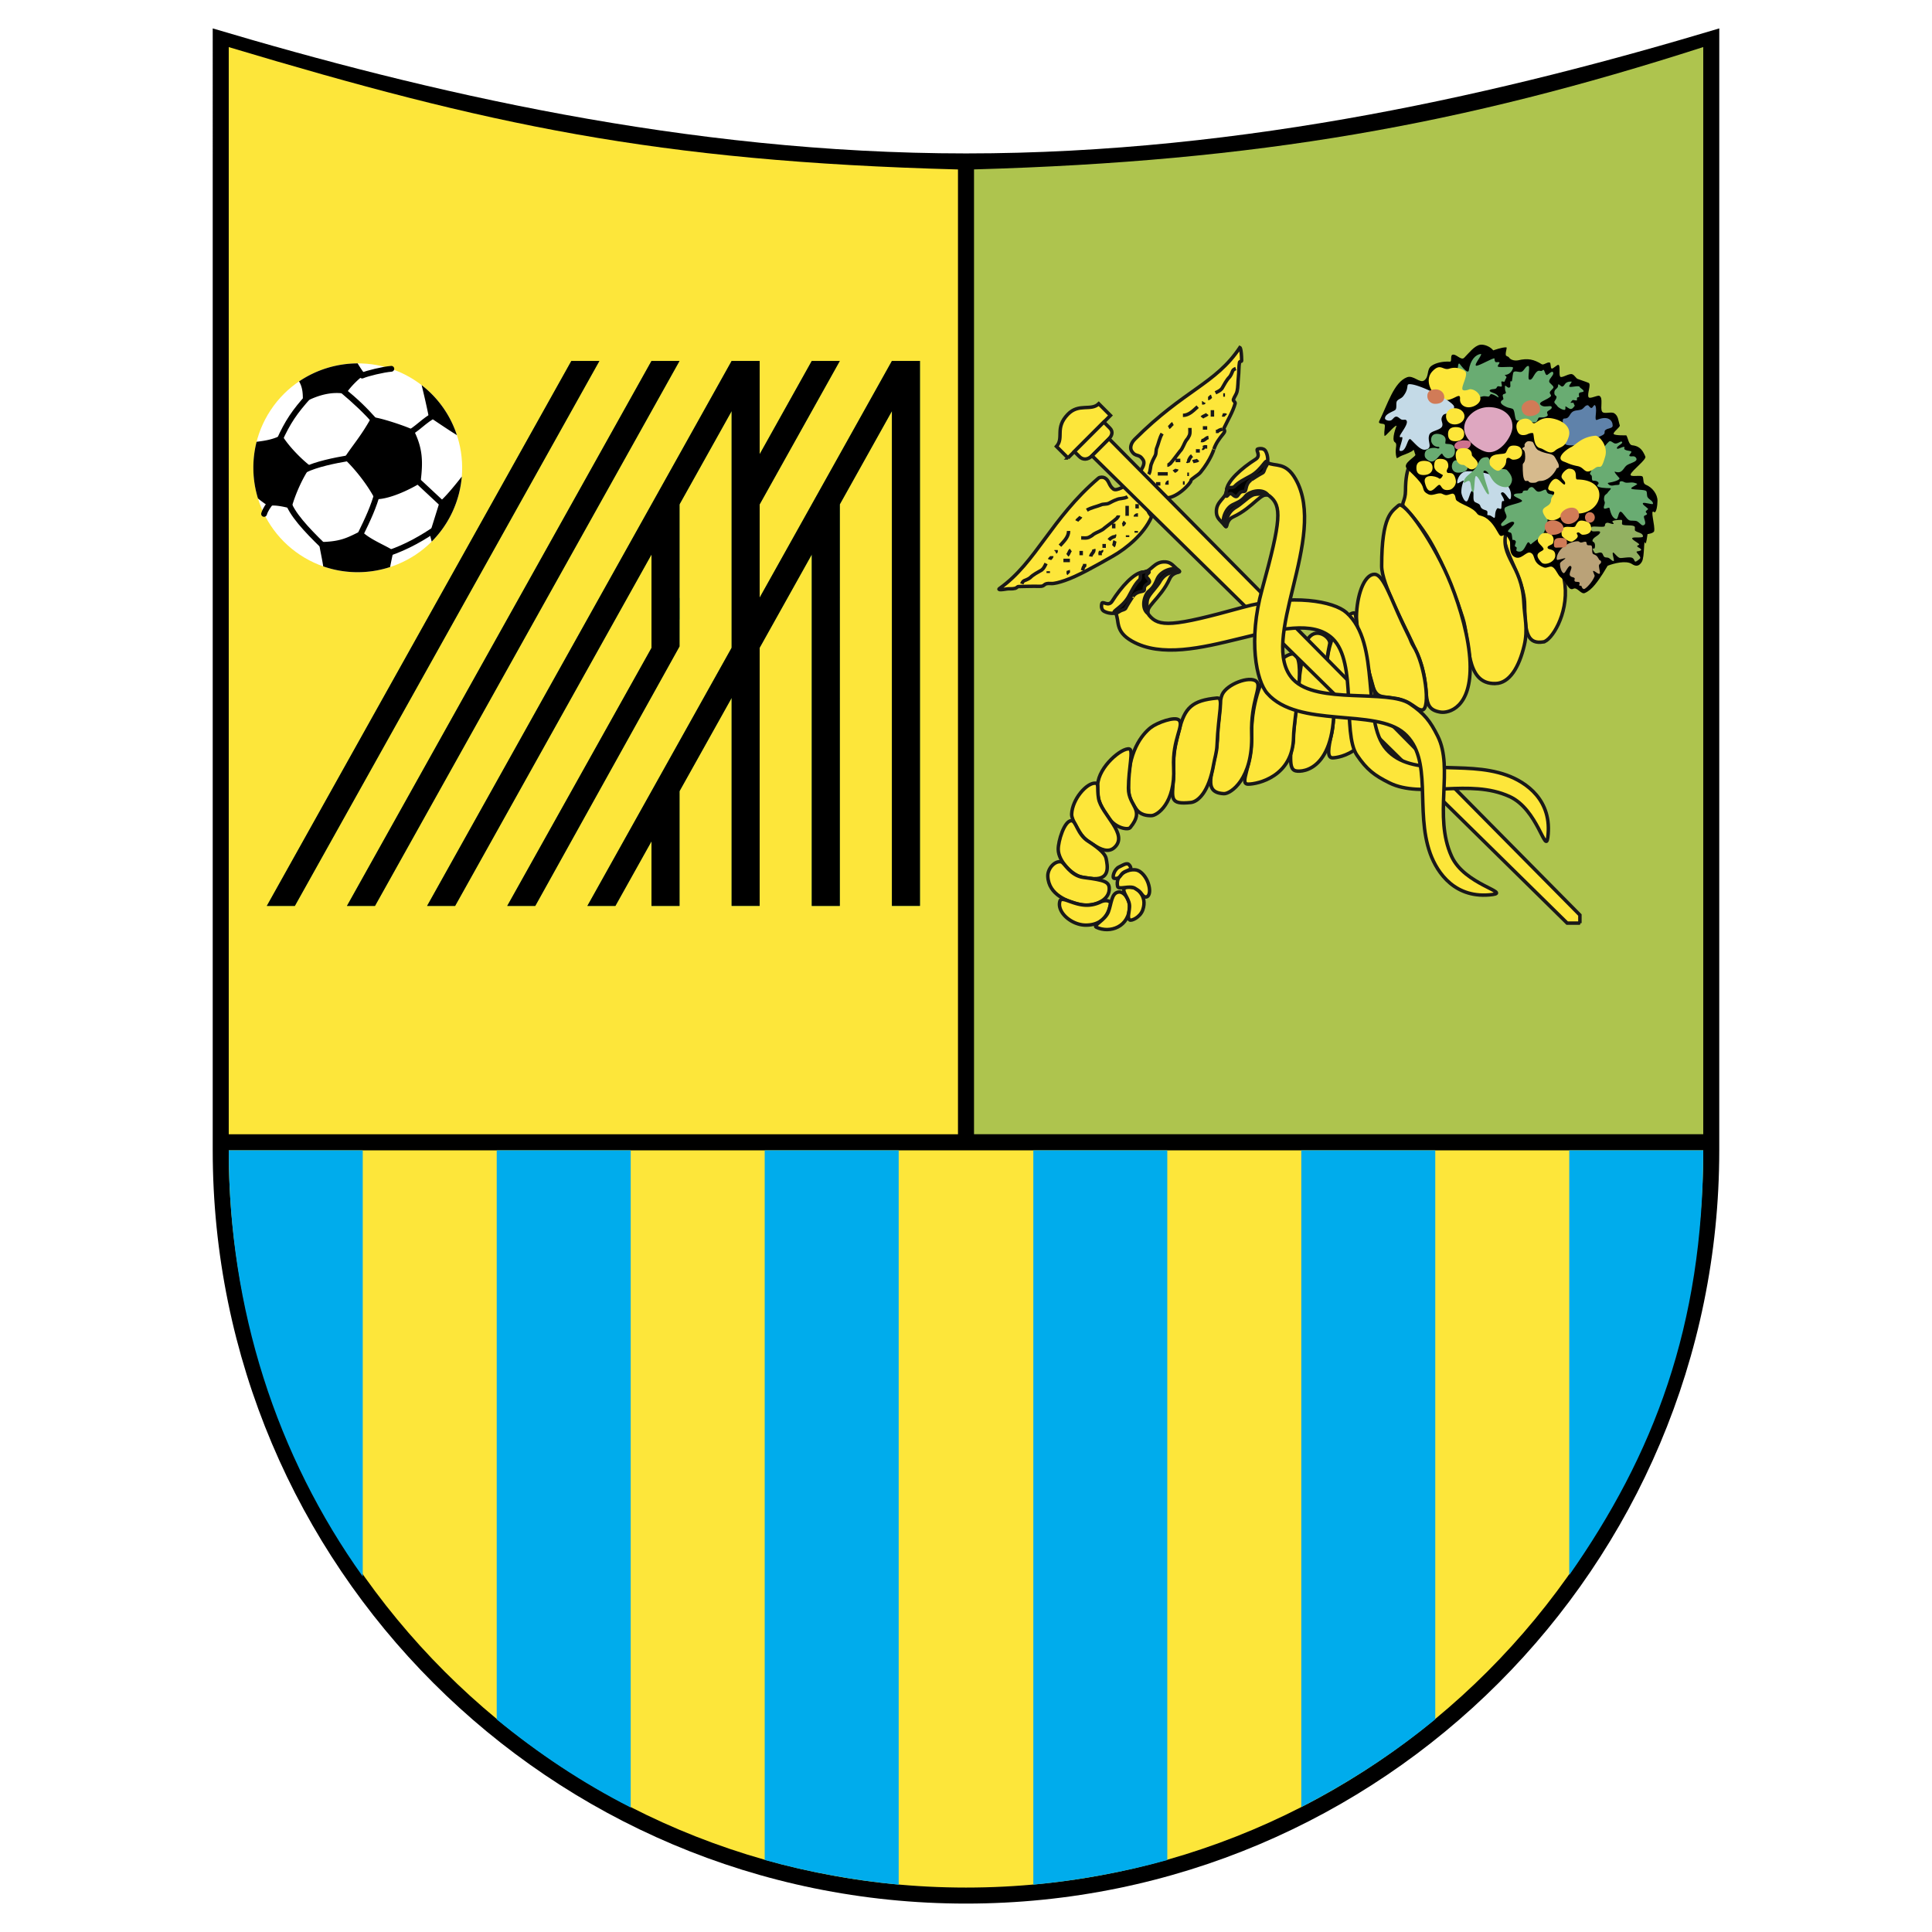<svg xmlns="http://www.w3.org/2000/svg" width="2500" height="2500" viewBox="0 0 192.756 192.756"><path fill-rule="evenodd" clip-rule="evenodd" fill="#fff" d="M0 0h192.756v192.756H0V0z"/><path d="M21.223 2.834C42.259 9.1 68.451 15.307 96.377 15.307c28.068 0 54.062-6.15 75.156-12.473l-.002 111.933c0 41.506-33.648 75.154-75.154 75.154s-75.154-33.648-75.154-75.154V2.834z" fill-rule="evenodd" clip-rule="evenodd"/><path d="M22.822 114.768c0 40.621 32.933 73.555 73.557 73.555s73.555-32.934 73.555-73.555H22.822z" fill-rule="evenodd" clip-rule="evenodd" fill="#fde63a"/><path d="M129.83 180.295c4.734-2.436 9.297-5.398 13.367-8.762v-56.766H129.83v65.528zM103.094 188.033c4.498-.418 9.172-1.275 13.367-2.457v-70.809h-13.367v73.266zM76.294 185.568c4.206 1.184 8.9 2.045 13.368 2.465v-73.266H76.294v70.801zM49.558 171.547c4.134 3.393 8.56 6.346 13.368 8.789v-65.568H49.558v56.779zM36.19 114.768H22.822c0 15.84 4.793 30.512 13.369 42.518v-42.518h-.001zM156.566 157.143c8.373-11.943 13.367-24.787 13.367-42.375h-13.367v42.375z" fill-rule="evenodd" clip-rule="evenodd" fill="#00acec"/><path d="M22.822 113.168h72.756V16.907C65.286 16.093 48.629 12.429 22.822 4.7v108.468z" fill-rule="evenodd" clip-rule="evenodd" fill="#fde63a"/><path d="M169.934 113.162H97.178V16.901c28.404-.808 48.727-4.472 72.756-12.206v108.467z" fill-rule="evenodd" clip-rule="evenodd" fill="#aec44e"/><path d="M153.977 64.045c.781-.115 2.494-2.709 2.162-5.708-.344-3.113-3.205-5.635-5.318-5.547-.98.041-.867 1.021-.348 2.356.584 1.496 1.645 3.447 1.645 5.223-.001 3.017.39 3.892 1.859 3.676z" fill-rule="evenodd" clip-rule="evenodd" fill="#fde63a" stroke="#191819" stroke-width=".346" stroke-miterlimit="2.613"/><path d="M149.221 68.196c1.379-.046 2.334-1.612 2.854-3.805.389-1.644.025-2.785-.043-4.281-.172-3.805-2.465-4.541-1.729-7.135.568-2.007-7.658-7.307-8.734-7.307-.658 0-1.342.821-1.342 3.286 0 1.039-.475 1.297-.172 1.6.498.498 1.746 1.929 2.637 3.459 1.484 2.551 2.625 5.771 3.23 7.587.785 2.355.174 6.702 3.299 6.596z" fill-rule="evenodd" clip-rule="evenodd" fill="#fde63a" stroke="#191819" stroke-width=".346" stroke-miterlimit="2.613"/><path d="M141.395 65.212c1.572 3.552.086 5.492 2.334 5.837.777.119 3.115-.389 2.941-4.929-.094-2.435-.957-5.451-1.902-7.827-1.6-4.021-4.67-8.388-5.232-7.87-.67.619-1.686 1.005-1.686 6.054 0 1.842 2.318 5.965 3.545 8.735z" fill-rule="evenodd" clip-rule="evenodd" fill="#fde63a" stroke="#191819" stroke-width=".346" stroke-miterlimit="2.613"/><path d="M139.277 69.686c1.572.273 1.99 1.154 2.594 1.148.91-.009.305-4.622-.865-6.4-.176-.267-.248-.535-.373-.802-.23-.488-.477-.97-.691-1.427-1.203-2.556-1.918-4.864-2.783-4.906-.91-.043-1.691 1.647-1.816 3.892-.109 1.927.873 4.103 1.252 5.88.606 2.839.899 2.304 2.682 2.615z" fill-rule="evenodd" clip-rule="evenodd" fill="#fde63a" stroke="#191819" stroke-width=".346" stroke-miterlimit="2.613"/><path d="M132.951 75.61c.572 0 4.539-.541 4.236-6.291-.01-.195-.477-1.837-.951-3.502-.236-.832-.527-1.652-.67-2.335-.291-1.403-.26-2.227-.432-2.313-.424-.211-2.617 1.665-2.746 5.167-.031.843.525 1.42.648 2.918.137 1.66-.062 3.439-.174 3.914-.344 1.469-.485 2.442.089 2.442z" fill-rule="evenodd" clip-rule="evenodd" fill="#fde63a" stroke="#191819" stroke-width=".346" stroke-miterlimit="2.613"/><path d="M128.771 75.33c-.023.888.029 1.466.504 1.578.756.178 4.297-.161 3.762-7.913-.066-.957-.5-1.619-.584-2.249-.135-1.021.064-1.729.217-2.529.107-.575-1.254-1.665-2.098-.584-.178.229-.539 1.399-.779 2.897-.268 1.679-.42 3.765-.604 5.297-.092.762-.152 1.479-.152 1.859 0 .645-.252 1.158-.266 1.644z" fill-rule="evenodd" clip-rule="evenodd" fill="#fde63a" stroke="#191819" stroke-width=".346" stroke-miterlimit="2.613"/><path d="M124.533 78.233c.945 0 4.469-.749 4.525-4.699.027-1.914 1.152-7.177.23-8.158-.615-.654-2.383 1.259-2.768 1.643-.662.663-1.701 3.25-1.656 6.493.04 2.972-1.276 4.721-.331 4.721z" fill-rule="evenodd" clip-rule="evenodd" fill="#fde63a" stroke="#191819" stroke-width=".346" stroke-miterlimit="2.613"/><path d="M122.111 79.185c.641.029 2.912-1.442 2.768-5.938-.107-3.342 1.068-4.761.461-5.275-.666-.566-2.939.288-3.404 1.326-.254.568-.229 1.65-.336 2.541-.049.407-.119.844-.123 1.322-.016 3.342-1.903 5.908.634 6.024z" fill-rule="evenodd" clip-rule="evenodd" fill="#fde63a" stroke="#191819" stroke-width=".346" stroke-miterlimit="2.613"/><path d="M117.082 77.671c-.148 2.041-.402 2.61 1.729 2.393.686-.07 1.795-.995 2.281-3.838.098-.564.303-1.2.328-1.827.135-3.341.705-4.825 0-4.756-2.486.24-3.215.965-3.777 3.186-.242.96-.547 2.044-.547 3.243 0 .611.017 1.142-.014 1.599z" fill-rule="evenodd" clip-rule="evenodd" fill="#fde63a" stroke="#191819" stroke-width=".346" stroke-miterlimit="2.613"/><path d="M113.262 80.568c.461.808 1.254.808 1.615.808.572 0 2.4-1.239 2.219-4.814-.145-2.825 1.086-4.201.52-4.728-.404-.375-2.162.26-2.797.75-.857.662-2.367 2.476-2.234 6.054.042 1.152.429 1.495.677 1.93z" fill-rule="evenodd" clip-rule="evenodd" fill="#fde63a" stroke="#191819" stroke-width=".346" stroke-miterlimit="2.613"/><path d="M109.666 79.912c.211.639.631 1.229.994 1.751.67.965 1.883 1.168 2.098.908 1.535-1.859-.186-2.111-.174-3.935.016-2.033.52-3.827.088-3.914-.73-.146-3.049 1.747-3.156 3.567-.032.498-.03 1.083.15 1.623z" fill-rule="evenodd" clip-rule="evenodd" fill="#fde63a" stroke="#191819" stroke-width=".346" stroke-miterlimit="2.613"/><path d="M107.33 82.355c.211.389.455.843.791 1.2.27.289.639.504.951.713.754.507 1.512.811 2.086.313 1.527-1.327-1.297-3.33-1.557-4.93-.168-1.035.064-1.492-.324-1.514-.844-.046-2.293 1.579-2.357 3.092-.012.295.168.675.41 1.126z" fill-rule="evenodd" clip-rule="evenodd" fill="#fde63a" stroke="#191819" stroke-width=".346" stroke-miterlimit="2.613"/><path d="M107.785 87.468c.344.097.664.123.93.162 2.156.319 1.777-1.285 1.643-1.978-.074-.379-.496-.897-1.816-1.741-1.051-.671-1.184-2.032-1.643-2.032-.715 0-1.334 2.065-1.318 2.875.021 1.18 1.358 2.475 2.204 2.714z" fill-rule="evenodd" clip-rule="evenodd" fill="#fde63a" stroke="#191819" stroke-width=".346" stroke-miterlimit="2.613"/><path d="M107.633 90.214c1.33.324 2.916-.276 3.027-1.384.086-.854-.371-1.005-2.551-1.287-1.34-.172-1.926-1.492-2.227-1.556-.656-.141-1.365.684-1.342 1.427.067 1.914 2.089 2.555 3.093 2.8z" fill-rule="evenodd" clip-rule="evenodd" fill="#fde63a" stroke="#191819" stroke-width=".346" stroke-miterlimit="2.613"/><path d="M108.336 92.3c2.076 0 2.389-1.729 2.453-2.118.049-.294-.453-.454-1.004-.184a3.092 3.092 0 0 1-1.34.313c-1.42 0-2.541-.973-2.703-.389-.306 1.104 1.176 2.378 2.594 2.378z" fill-rule="evenodd" clip-rule="evenodd" fill="#fde63a" stroke="#191819" stroke-width=".346" stroke-miterlimit="2.613"/><path d="M109.375 92.506c1.338.649 3.35-.021 3.316-2.14-.008-.608-.539-1.472-1.123-1.362-.691.13-.67 1.146-.984 1.968-.322.844-1.576 1.358-1.209 1.534z" fill-rule="evenodd" clip-rule="evenodd" fill="#fde63a" stroke="#191819" stroke-width=".346" stroke-miterlimit="2.613"/><path d="M112.715 91.782c.162.122 1.037-.259 1.297-.995.52-1.473-.727-2.227-.93-2.227-.096 0-.881-.203-.951.173-.078.417.605 1.016.562 1.751-.035.607-.238 1.103.022 1.298z" fill-rule="evenodd" clip-rule="evenodd" fill="#fde63a" stroke="#191819" stroke-width=".346" stroke-miterlimit="2.613"/><path d="M113.232 88.625c.387.251.443.243.736.649.385.533 1.004.092.584-1.168-.174-.519-.652-1.241-1.256-1.318-.842-.108-2.037.496-1.793 1.643.083.39 1.22-.137 1.729.194z" fill-rule="evenodd" clip-rule="evenodd" fill="#fde63a" stroke="#191819" stroke-width=".346" stroke-miterlimit="2.613"/><path d="M112.195 86.982c-.469.234-.389.757-1.037.648-.234-.039-.008-.882.475-1.124.648-.324.912-.511 1.146-.043.151.303-.164.308-.584.519z" fill-rule="evenodd" clip-rule="evenodd" fill="#fde63a" stroke="#191819" stroke-width=".346" stroke-miterlimit="2.613"/><path d="M138.129 42.348c.119.145-.072.628 0 1.125.029.206 1.012-1.076 1.209-.995 0 0-.561 1.384-.172 1.644.334.222-.086.641.172 1.557.031.107.254-.125.562-.238.316-.116 1.039-.389 1.104-.541.057-.132.162.406.195.433.213.172-1.385.886-.822 1.427.379.365.932.884 1.297 1.34.52.649.129.865.822 1.21.404.202.791-.119 1.254-.086.137.009.328.183.562.173.25-.011.547-.203.691-.13.279.141.146.541.346.692.637.481 1.551.623 2.033 1.297.221.31.604.043 1.34.821.379.401.609.858.82 1.21.357.596.52-.519 1.082.692.121.263-.141 1.191.432 1.557.691.442 1.193-.571 1.645-.389.561.227.086.995 1.34 1.471.295.111.604-.208.865-.043.354.224.512.825.82 1.038.57.393.746 1.39 1.254 1.125.371-.194.76.582 1.125.432.76-.312 1.34-1.229 1.816-1.946l.475-.778c.613-.241 1.836-.563 2.422-.173.389.259.711.241.988-.22.299-.498.162-2.423.352-1.855.074.221.217-.908.217-.908s.607-.078.66-.3c.121-.514-.447-2.254-.012-1.905.217.173.346-.636.346-1.124 0-.667-.518-1.34-1.168-1.6-.301-.121-.199-.491-.301-.778-.096-.263-1.326.088-1.211-.26.127-.387 1.6-1.473 1.469-1.772-.221-.507-.475-1.038-1.297-1.124-.381-.04-.412-.702-.605-.995 0 0-1.133.034-1.254-.129-.119-.164.666-.689.605-.865-.158-.462-.131-.946-.562-1.211-.309-.19-1.035.133-1.209-.173-.207-.359.141-1.35-.26-1.557-.191-.099-.959.344-1.082.13-.18-.312.295-1.298 0-1.427s-.762-.266-1.08-.39c-.203-.078-.301-.381-.562-.475-.293-.106-.994.389-1.168.259-.193-.146.027-1.128-.197-1.192-.131-.038-.535.406-.666.371-.164-.044-.055-.565-.217-.605-.25-.062-.596.284-.779.173-.777-.476-1.365-.634-2.377-.39-.18.043-.705.03-.908-.302-.051-.083-.283-.108-.303-.216-.061-.324.174-.771.043-.778-.416-.025-1.297.303-1.297.303-.26-.346-.863-.626-1.297-.562-.586.085-1.168.865-1.602 1.297-.318.319-.811-.434-1.182-.296-.225.083-.018.7-.244.685-.693-.043-1.436.115-1.859.433-.488.365-.193 1.039-.691 1.427-.451.35-1.084-.549-1.73-.303-1.312.502-1.922 2.675-2.768 4.367-.172.342.417.219.519.342z" fill-rule="evenodd" clip-rule="evenodd"/><path d="M143.506 44.582c.137-.007.076.183.137.08.004-.007-.086.126-.229.076-.303-.108-.738-.052-1.006.108-.297.179-.312.583-.215.79.023.048.373.49.746.399.439-.107.854-.94.963-.745.178.314.453.588.928.345.057-.029.465-.249.281-.973-.127-.504-.896-.303-.908-.421-.01-.123.029-.27.029-.346 0-.38-.344-.563-.742-.605-.508-.054-.709.226-.709.605s.324.707.725.687zM145.479 47.158c.439 0 .93-.15.93-.454 0-.304-.518-.508-.961-.735-.391-.2-.596.258-.596.562 0 .304.189.627.627.627zM151.035 52.098c.217.173-.629.779-.584.908.049.137.242.066.324.194.096.149.08.499.131.67.004.014.229-.063.324.151.039.091-.115.364-.088.455.047.143.26 0 .145.381-.037.123.156.181.311.181.316 0 .465-.263.734-.778.217-.411.314.13.41.043.404-.364.943-.626 1.234-1.081.254-.396.432-1.08.432-1.427 0-.403.691-1.313.691-1.967 0-.67-.436-.441-.648-.605-.178-.138-.121-.298-.238-.368-.105-.063-.49.256-.777.195-.26-.055-.412-.495-.648-.454-.365.062-.277.359-.455.346-.584-.043-.297.206-.518.259-.223.053-.527-.008-.713.108-.348.216.775.477.756.67-.021.216-1.604.434-1.73.713-.137.302.23.623.174.908-.059.285-.557.536-.541.735.042.52.95-.497 1.274-.237zM147.914 39.551c.23-.068.531.039.605.015.146-.047.133-.265.275-.245.373.052.74.409.719.317-.086-.389-.682-.442-.85-.59-.119-.107.057-.208.252-.218.541-.027.33-.211.527-.287.107-.042.27.076.375.014.084-.05-.062-.386-.016-.475.047-.089.285.07.32-.033.045-.131.094-.263.17-.371.092-.128-.27-.262-.115-.274.562-.043.779-.605.779-.721 0-.172-1.08.007-1.457-.086-.238-.059.24-.395.072-.461-.104-.041-.318.038-.375-.028-.061-.07-.086-.2-.086-.332 0-.188-1.637.807-1.846.707-.229-.11.74-1.205.461-1.167-.482.065-1.021.562-1.182 1.629-.066.455-.779-.468-.893-.62-.303-.403-.217 1.487-.217 2.681.004.702 1.56.821 2.482.545z" fill-rule="evenodd" clip-rule="evenodd" fill="#69ac72"/><path d="M150.221 39.087c.123.255-.225.148-.287.32-.045.121.105.336.043.454-.014.023-.715.28.346.756.189.085.393.087.584.173.295.131.154 1.203.496 1.167.537-.056 1.311.243 1.795.173.199-.029.242-.476.367-.476.355 0 .615.007.826-.172.102-.086-.094-.268-.025-.391.076-.139.412-.225.447-.406.053-.268-.348-.125-.686-.134-.266-.007-.488-.169-.475-.281.023-.222.699-.386 1.059-.713.133-.122-.123-.256-.086-.411.043-.181.367-.38.367-.498 0-.212-.439-.401-.434-.605.012-.296.467-.599.412-.843-.078-.341-.525.232-.648.216-.209-.027-.211-.677-.412-.476-.215.216-.346-.151-.67.237-.252.303-.389.8-.67.692-.213-.082.152-1.396-.107-1.362-.27.035-.379.462-.648.584-.217.097-.598-.126-.789.016-.1.076-.113.589-.184.914-.02.081-.141-.036-.152.043-.033.248.035.465-.021.541-.213.286-.52-.362-.52-.021-.001.171-.003.35.072.503zM155.078 39.223c.021.303.227.219.217.4-.014.229-.244.395-.217.508.043.174.184.195.303.39.088.145.529.399.734.367.133-.021.018-.395.098-.346.205.124.367.259.488.259.215 0 .254-.154.389-.281.074-.073-.119-.221-.086-.335.004-.017-.363.027-.314-.021.064-.065.17-.224.195-.238.086-.049.416.072.443.011.025-.064-.02-.216.031-.271.049-.055.193-.012.193-.097 0-.07-.076-.285.023-.368.115-.096.408-.062.422-.162.02-.161-.355-.316-.391-.432-.057-.191-.865.065-1.016-.021-.154-.088.35-.516.174-.519-.703-.011-.611.428-.877.497-.16.042-.432-.404-.432-.13.002.411-.41.313-.377.789zM160.584 50.708c.088.36.227.974.662 1.082.205.05.211-.752.447-.736.203.014.562.721.852.851.197.089.605-.008.807.115.34.206.475.558.734.317.17-.157-.074-.581-.072-.793.004-.16.258-.1.318-.274.012-.034-.166-.151-.131-.245.043-.109.291-.2.217-.274-.23-.23-.594-.429-.504-.547.107-.144 1.008.208 1.008.05 0-.277-.363-.4-.518-.613-.131-.178-.045-.449-.145-.634-.096-.179-1.188-.128-1.455-.23-.303-.115.707-.429.51-.52-.467-.215-.738-.069-1.088-.1-.164-.015-.279-.144-.432-.144-.359 0-.111.279-.273.346-.102.042-.348.013-.543.071-.014.004-.309.062-.441-.071-.072-.073-.248-.173.012-.205.273-.035 1.248-.274.982-.498-.033-.028-.602-.664-.398-.595.691.238.807-.305 1.102-.583.275-.26.984-.351 1.039-.627.029-.156-.156-.339-.326-.324-.811.071-.094-.343-.193-.476-.078-.102-.801-.065-.691-.368.105-.296-.643.168-.715.086-.211-.237.756-.54.434-.713-.1-.052-.354.216-.627.194-.221-.017-.455-.354-.627-.194-.912.835-1.756 2.912-1.828 3.027-.184.292.057.242.107.411.039.124-.012.289.055.421.053.104.434-.043.617.238.105.161-.336.281.01.421.406.165 1.232.109 1.227.144-.025.161-.24.286-.318.433-.066.127-.268.195-.316.332-.057.16-.082.386 0 .547.096.188-.072.396-.072.591-.003.343.526-.107.573.087z" fill-rule="evenodd" clip-rule="evenodd" fill="#69ac72"/><path d="M152.139 47.955c.072.093.299-.041.359.058.115.187.381.167.648.144.189-.016.248-.171.506-.171.74 0 1.35-.6 1.686-1.299 0 0 .158.058.188-.13.039-.251-.201-.583-.359-.879-.305-.562-.754-.268-1.701-.764-.303-.159-.453-.809-.58-.839-.318-.075-.562-.149-.775.248-.033.063.023.16 0 .23s-.201.097-.217.173c-.055.262.26-.087.275.807.01.724-.246.613-.246.85-.001.758.02 1.325.216 1.572z" fill-rule="evenodd" clip-rule="evenodd" fill="#d6ba8d"/><path d="M159.133 54.444c0 .5-.25.189-.229.296a.893.893 0 0 0 .205.417c.137.154.467-.117.682 0 .146.08.133.276.271.4.102.093.301.041.432.108.195.1.33.3.486.313.141.013-.168-.76-.055-.843.102-.074.443.54.758.54.289 0 .912-.133 1.156-.021.283.128.182.494.436.339.127-.078.242-.165.344-.263.195-.189-.521-.674-.293-.713.498-.086.541-.173.162-.39-.354-.202.055-.218.055-.302 0-.125-.793-.493-.691-.638.1-.146 1.092.032 1.07-.184-.035-.347-.486-.34-.768-.541-.107-.075.029-.381-.098-.454-.264-.15-.83-.049-1.146-.151-.201-.065.055-.487-.162-.487-.211 0-.715.015-.865.13-.084.065.199.241.088.27-.17.045-.518-.166-.674-.104-.246.094-.105.273-.234.354-.16.1-1.146-.054-1.266.054-.041.038-.141.299.043.411.195.119 1.027-.152.746.248-.168.239-.703.421-.703.725 0 .152.25.042.25.486z" fill-rule="evenodd" clip-rule="evenodd" fill="#93b161"/><path d="M155.998 57.179c.197.063.508-.973.756-.66.148.188-.314.724-.076.952.16.151.289.085.412.205.078.077-.088.215.043.335.092.086.57-.047.453.249-.117.302.158.087.205.237.055.173.131.271.25.271.154 0 .846-.69 1.059-1.297.021-.059-.215-.484-.15-.509.137-.052.648.509.67.195.014-.214-.15-.661-.076-.8.08-.152.184-.101.195-.281.01-.187-.135-.146-.184-.227-.15-.241-.174-.41-.562-.551-.23-.083-.076-.598-.195-.833-.053-.105-.318-.03-.422-.086-.104-.056-.049-.243-.129-.303-.123-.092-.332.046-.508.054-.117.005-.203-.13-.303-.13-.781 0-1.729.549-2.043 1.341-.061.15-.119.379-.055.508.035.074.773-.192.832-.151.064.046-.486.346-.518.486-.05.218.09.912.346.995z" fill-rule="evenodd" clip-rule="evenodd" fill="#baa278"/><path d="M156.836 44.438c.512 0 1.846-.474 2.264-.678.266-.13.809-.286.951-.476.088-.115-.01-.259.102-.36.266-.246.744-.153.744-.461 0-.519-.457-1.038-1.553-.577-.352.148.047-.933-.172-1.398-.115-.245-.248.209-.389.216-.164.008-.264-.274-.375-.274-.234 0-.316.202-.52.36-.221.174-.613.11-.879.231-.477.216-.346.735-.922.735-.326 0-.109.634-.088.663.954 1.226-.784 2.019.837 2.019z" fill-rule="evenodd" clip-rule="evenodd" fill="#5f82aa"/><path d="M145.912 44.914c.494 0 .836-.354.836-.635s-.227-.346-.721-.346c-.496 0-.922.266-.922.547 0 .282.311.434.807.434z" fill-rule="evenodd" clip-rule="evenodd" fill="#ce718d"/><path d="M148.492 45.116c1.223.087 2.377-1.557 2.406-2.509.039-1.305-1.137-1.989-2.363-1.989s-2.363.894-2.451 1.989c-.102 1.302 1.586 2.45 2.408 2.509z" fill-rule="evenodd" clip-rule="evenodd" fill="#dea7c0"/><path d="M145.191 44.02c.539 0 .893-.273.893-.72 0-.448-.295-.692-.836-.692-.539 0-.777.244-.777.692 0 .447.179.72.72.72zM143.576 47.738c-.346-.288-1.643-.49-1.412.433.42 1.679 1.152.173 1.441.202.246.024.182.679 1.061.485.236-.053.67-.456.582-.93-.191-1.055-.727-.595-.863-.794-.15-.218.105-.374.113-.605.021-.54-.301-.732-.748-.75-.447-.017-.643.123-.664.663-.02.54.48.724.865.951.039.022-.207.484-.375.345z" fill-rule="evenodd" clip-rule="evenodd" fill="#fde63a"/><path d="M142.035 47.392c.539 0 .893-.273.893-.721 0-.447-.295-.691-.836-.691s-.777.244-.777.691c-.001.448.179.721.72.721zM145.969 46.383c.314 0 .613.731 1.211.317.75-.519-.332-1.11-.332-1.297 0-.447-.295-.692-.836-.692-.539 0-.777.245-.777.692-.001.448.195.98.734.98zM146.531 40.636c.541 0 1.168-.406 1.168-.854 0-.447-.498-.951-1.039-.951-.049 0-.469.198-.691.087-.344-.172.639-1.586.174-1.903a1.734 1.734 0 0 0-1.557-.23c-.645.196-.859-.599-1.672.259-.779.822-.211 2.082.605 2.652 1.152.807 2.219-.836 2.148.119-.032.446.325.821.864.821zM151.701 41.887c-.49.228-.473.776-.283 1.182.188.406.604.375.893.289.049-.015.381-.2.623-.148.156.033-.018 1.33.732 1.503.455.105.953.721 1.471.259.5-.448.98-.227 1.357-1.348.361-1.073-.666-1.706-1.646-1.881-1.385-.247-1.645.83-1.988.375-.272-.357-.669-.459-1.159-.231zM156.75 44.61c-.49.228-1.613 1.125-.734 1.441.439.158.629.311 1.385.455.791.15.646 1 1.742.194.541-.399.559.417 1.01-1.167.311-1.088-.635-2.09-.98-2.061-1.403.117-1.933.911-2.423 1.138zM155.834 53.46c.012.046.73.749 1.082.54.922-.547.238-.699.432-.843.213-.157.332.194.562.194.541 0 .898-.248.844-.692-.064-.519-.324-.605-.734-.692-.529-.111-.631.126-.844.52-.188.346-1.658-.468-1.342.973zM153.803 56.12c.332.345 1.328-.044 1.363-.648.043-.778-.678-.571-.758-.8-.088-.25.475-.278.543-.499.162-.516-.08-.892-.521-.972-.514-.093-.725.066-.93.433-.264.472.244.676.477 1.06.24.399-1.276.28-.174 1.426zM155.057 49.115c.07.184-.303.509-.303.735 0 .951-1.492.519-.475 1.859.236.312 1.275.346 1.75-.584.252-.491 1.125.114 1.352.114 1.207 0 2.186-.835 2.186-1.865 0-1.031-.988-1.535-2.195-1.535-.361 0 .215-1.038-.822-1.081-.217-.009-.734.421-.756.778-.02.289.457.478.346.757-.102.252-.562-.538-.93-.519-.416.02-.814.858-.736 1.016.13.26.512.144.583.325z" fill-rule="evenodd" clip-rule="evenodd" fill="#fde63a"/><path d="M138.186 41.771c.012.103.299.261.576.173.184-.058.309-.354.52-.375.207-.02.373.22.547.289.176.069.359-.032.463.058.35.306-.637 1.397-.635 1.614 0 .224.271-.052.26.173-.018.327-.396 1.223-.26 1.268.691.231.756-1.446 1.096-1.124.547.519 1.002 1.12 1.498 1.009.779-.173.07-.863.375-1.528.168-.366 1.148-.401 1.27-.836.1-.366-.26-.576.057-1.038.26-.378 1.125.029 1.125-.865 0-.49-3.137-2.107-4.268-2.248-.691-.087-.086.259-.807 1.182-.189.242-.434.264-.605.461s0 .692-.172.894c-.152.174-1.097.403-1.04.893zM146.344 50.016c.199-.081.355-1.162.576-1.038.219.122-.07.959.26 1.124.346.173.441.17.52.403.109.332.443.352.605.433.217.109-.01.461.145.461.23 0 .287.058.547.231.291.194.033-.458.375-.894.086-.11.324.125.402 0 .041-.062.02-.545.088-.691.066-.147.223.041.201-.116-.049-.345-.393-.637-.289-.749.375-.404.924 1.268.98.346.096-1.517-2.074-2.566-4.381-2.508-.646.016-1.037.785-.98 1.182.021.143.732-.442.621-.179a2.8 2.8 0 0 0-.217 1.073c0 .267.297 1.022.547.922z" fill-rule="evenodd" clip-rule="evenodd" fill="#c4dae7"/><path d="M143.209 40.289c.49 0 .887-.226.887-.665s-.375-.778-.865-.778-.822.209-.822.648a.768.768 0 0 0 .8.795zM152.613 41.513c.49 0 1.039-.24 1.039-.678 0-.439-.375-.908-.865-.908s-.973.353-.973.791c0 .439.309.795.799.795zM156.484 52.28c.488 0 1.059-.413 1.059-.852s-.246-.778-.734-.778c-.49 0-1.125.396-1.125.835 0 .439.31.795.8.795zM154.928 53.36c.488 0 1.059-.239 1.059-.678 0-.439-.547-.765-1.037-.765s-.822.209-.822.649a.768.768 0 0 0 .8.794zM155.684 54.627c.49 0 .648-.036.648-.476 0-.438-.201-.476-.691-.476s-.605.18-.605.619c-.001.44.157.333.648.333zM158.625 52.142c.27 0 .488-.232.488-.52s-.219-.52-.488-.52c-.271 0-.49.232-.49.52s.219.52.49.52z" fill-rule="evenodd" clip-rule="evenodd" fill="#d17b57"/><path d="M145.133 42.347c.541 0 .979-.363.979-.81 0-.448-.438-.811-.979-.811s-.863.352-.863.799c0 .449.322.822.863.822z" fill-rule="evenodd" clip-rule="evenodd" fill="#fde63a"/><path d="M146.625 48.012c.162.143.115.963.33 1.093.201.12.102-1.668.318-1.611.342.089.998 1.967 1.254 1.815.197-.116-.865-2.378-.41-2.356.4.02.578.76.973 1.146.656.644 1.385.542 1.492.411.502-.619.238-1.103-.217-1.6-.195-.214-.842-.013-1.189-.26-.428-.304-.561-1.026-.799-1.038-.887-.043-.807.717-1.254 1.211-.453.498-1.082.775-1.082 1.297 0 .219.387-.281.584-.108z" fill-rule="evenodd" clip-rule="evenodd" fill="#69ac72"/><path d="M148.65 46.383c.01.046.6.757.951.548.922-.548.555-1.066.75-1.211.211-.157.387.145.619.145.541 0 .893-.273.893-.721 0-.448-.295-.692-.834-.692-.541 0-.566.299-.779.692-.188.346-1.918-.202-1.6 1.239z" fill-rule="evenodd" clip-rule="evenodd" fill="#fde63a"/><path d="M119.773 47.126c-.246.3-.967.665-.951.821.021.238-1.535 1.946-2.719 1.714l-1.52 1.27c-.074.23.365.506.281.692-.734 1.643-2.453 3.08-3.848 3.87-1.945 1.103-3.518 1.99-4.779 2.422-.529.181-1.045.328-1.383.302-.844-.065-.498.302-1.146.281-.625-.021-1.881.021-2.074.021-.137 0-.201.141-.326.173-.357.095-.615.026-.842.065-1.166.2-.713-.065-.713-.065 3.631-2.595 5.098-6.92 9.836-10.983.15-.13.467-.115.605-.043.498.26.393.75.887 1.125.627.476 3.504-1.992 2.984-2.875-.434-.735-.742-.238-1.168-.93-.174-.281-.088-.756.324-1.167 4.93-4.929 8.064-5.513 10.484-9.146 0 0 .152.065.174 1.297.002.159-.184.02-.217.195-.072.396-.049.951-.107 1.47-.053.474-.033 1-.131 1.405-.078.327-.264.519-.367.822-.047.142.213.243.174.389-.221.819-.752 1.697-1.104 2.443-.098.208.217.216-.064.562-.428.528-.756.973-.951 1.556.015-.039-.298 1.046-1.339 2.314zM106.553 45.688l-1.146-1.146c.777-.886-.201-1.822 1.125-3.2 1.102-1.146 2.312-.303 3.092-1.06l1.166 1.168-4.237 4.238z" fill-rule="evenodd" clip-rule="evenodd" fill="#fde63a" stroke="#191819" stroke-width=".346" stroke-miterlimit="2.613"/><path d="M110.605 43.818l-1.652 1.654c-.443.432-.93.421-1.266.076l-.498-.497 2.941-2.94.594.595c.368.366.217.777-.119 1.112z" fill-rule="evenodd" clip-rule="evenodd" fill="#fde63a" stroke="#191819" stroke-width=".346" stroke-miterlimit="2.613"/><path fill-rule="evenodd" clip-rule="evenodd" fill="#fde63a" stroke="#191819" stroke-width=".346" stroke-miterlimit="2.613" d="M157.627 92.099v-.807l-46.979-47.518-1.695 1.698 47.404 46.627h1.27z"/><path d="M134.322 61.104c3.521 3.107 1.459 10.779 4 13.657 2.574 2.917 7.67 1.025 11.996 2.575 1.957.701 4.592 2.508 4.104 6.22-.227 1.73-.992-2.804-3.812-4.087-4.037-1.838-8.762.246-11.992-1.364-1.502-.747-2.252-1.322-3.234-2.762-1.502-2.201.074-9.249-2.441-11.642-3.811-3.626-14.199 3.558-20.004.264-1.76-.999-1.223-2.037-1.633-2.793 0 0-.584.109-1.125-.171-.443-.229-.24-.821-.24-.821.109-.216.656.372 1.016-.196.906-1.428 2.201-2.879 3.123-2.91.789-.025 1.043-1.097 2.219-1.012.555.04.787.415 1.334.906.229.204-.582.008-.928.765-.947 2.078-2.676 2.887-2.07 3.636.984 1.215 2.309 1.178 9.311-.765 5.058-1.406 9.134-.596 10.376.5z" fill-rule="evenodd" clip-rule="evenodd" fill="#fde63a" stroke="#191819" stroke-width=".346" stroke-miterlimit="2.613"/><path d="M111.822 60.931c.158-.082.42-.109.496-.26.238-.469.723-1.175.713-1.162.496-.671 1.152-.355 1.137-.722-.029-.692.92-.448.301-1.125-.297-.324.203-.478.172-.591-.035-.133-.199-.091-.338-.046a1.89 1.89 0 0 1-.41.087c-.223.205-.012.563-.23.768-.418.39-.68.939-1.049 1.616-.633 1.154-1.889 1.559-1.309 1.674.127.025.291-.121.517-.239zM114.525 60.873c.035-.096-.117-.275-.109-.346.023-.227-.006-.593.129-.875.131-.276.361-.543.561-.791.262-.323.494-.608.613-.822.611-1.076 1.559-.95 1.848-.976.248-.022-.021-.184-.021-.184-.314-.334-1.643-.03-2.064.825-.174.355-.314.837-.861 1.277-.432.347-.797 1.59-.158 2.173.068.064.029-.195.062-.281z" fill-rule="evenodd" clip-rule="evenodd" stroke="#191819" stroke-width=".346" stroke-miterlimit="2.613"/><path d="M126.436 69.182c3.113 3.517 10.781 1.441 13.664 3.978 2.92 2.57 1.037 7.668 2.594 11.992.705 1.956 2.516 4.588 6.227 4.094 1.73-.231-2.807-.989-4.094-3.805-1.844-4.036.23-8.764-1.383-11.992-.75-1.499-1.326-2.249-2.768-3.229-2.203-1.499-9.248.09-11.646-2.421-3.631-3.805 3.535-14.207.23-20.005-1-1.759-2.039-1.218-2.795-1.629 0 0 .107-.584-.174-1.124-.229-.442-.82-.238-.82-.238-.217.108.373.655-.195 1.016-1.428.908-2.875 2.205-2.904 3.127-.025.788-1.096 1.045-1.008 2.22.039.555.414.787.906 1.333.205.227.008-.583.764-.929 2.076-.952 2.883-2.681 3.633-2.076 1.217.982 1.182 2.306-.75 9.311-1.396 5.062-.579 9.138.519 10.377z" fill-rule="evenodd" clip-rule="evenodd" fill="#fde63a" stroke="#191819" stroke-width=".346" stroke-miterlimit="2.613"/><path d="M126.227 46.683c-.082.157-.109.42-.26.497-.469.238-1.174.724-1.16.713-.67.497-.354 1.154-.721 1.139-.691-.029-.445.921-1.123.303-.324-.295-.479.204-.592.173-.133-.036-.092-.198-.047-.339.076-.237.086-.411.086-.411.205-.222.562-.011.768-.23.389-.418.938-.68 1.615-1.052 1.152-.634 1.557-1.89 1.672-1.312.025.128-.121.292-.238.519zM126.172 49.385c-.096.036-.273-.115-.346-.108-.227.023-.594-.005-.875.13-.275.131-.543.362-.789.562-.324.262-.609.495-.822.616-1.074.611-.947 1.56-.973 1.849-.021.249-.184-.022-.184-.022-.334-.313-.031-1.643.822-2.064.354-.176.836-.316 1.275-.865.346-.433 1.588-.8 2.172-.162.066.069-.192.032-.28.064z" fill-rule="evenodd" clip-rule="evenodd" stroke="#191819" stroke-width=".346" stroke-miterlimit="2.613"/><path d="M114.605 47.32c.217-.346.131-.778.303-1.124.088-.259.217-.476.346-.735.131-.259.045-.562.174-.821.172-.433.26-.951.518-1.383m.65-.607c.172-.086.258-.302.432-.389m.993-.822c.605 0 1.039-.475 1.471-.865m.432-.388c.086 0 .174.043.217-.043m.388-.39c.174 0 .217-.173.346-.217m.391-.345c.258-.13.475-.216.648-.432.258-.433.432-.822.777-1.167.131-.173.217-.389.303-.605.043-.086.174-.173.303-.216m-1.254 2.637h.174m-3.502 3.286c0 .259.041.519-.045.735-.086.173-.172.346-.303.476-.258.389-.346.822-.648 1.124-.346.432-.605.822-.951 1.211-.086.043-.172.173-.303.173m-.951.864h.994m1.902-1.254c.088.043.131-.043.174-.043.086-.216.172-.39.346-.52m.388-.475h.391m.258-.259c.088.043.131-.087.174-.13.086-.043.215 0 .303 0m-.606-.649c.303.087.432-.259.734-.302m-.562-.951h.434m.865.346h.172c.131-.13.303-.173.477-.216m-.995-1.903v.648m.994-.173c.129.043.26-.043.346.043m-1.86-.129c-.129.173-.389.173-.52.346m-.388 4.237c-.129.13-.346.087-.52.173m-1.253-.129h-.475m.129.864c-.043.173-.215.173-.303.259m-1.34 1.211h-.432m1.255-.172c-.131 0-.174.129-.174.259m1.599-.173h.174m.26-.865h.172m-6.129 2.238c-.346.216-.777.129-1.125.303-.258.086-.475.216-.734.346s-.562.043-.822.173c-.432.173-.951.26-1.383.519m-.606.648c-.086.173-.303.259-.391.432m-.82.995c0 .605-.475 1.037-.865 1.47m-.389.432c0 .086.043.173-.043.216m-.388.39c0 .173-.174.216-.217.346m-.346.389c-.131.259-.217.476-.434.649-.432.259-.82.432-1.166.778-.174.13-.389.216-.605.302-.086.043-.174.173-.217.303m2.637-1.254v.174m3.287-3.503c.26 0 .52.043.736-.043.172-.087.346-.173.475-.303.389-.259.822-.346 1.125-.648.432-.346.82-.605 1.211-.952.043-.086.172-.173.172-.302m.865-.952v.995m-1.254 1.902c.043.087-.043.13-.043.173-.217.087-.391.173-.52.346m-.476.389v.39m-.258.258c.043.087-.088.13-.131.173-.043.086 0 .216 0 .303m-.648-.605c.086.303-.26.432-.303.735m-.951-.562v.433m.346.864v.173c-.129.129-.172.303-.217.476m-1.902-.995h.648m-.172.995c.043.13-.043.26.043.346m-.129-1.859c.172-.13.172-.389.346-.519m4.236-.39c.131-.129.088-.346.174-.519m-.129-1.254v-.476m.864.131c.174-.043.174-.216.26-.303m1.21-1.341v-.432m-.174 1.254c0-.129.131-.173.26-.173m-.172 1.6v.173m-.865.259v.173" fill="none" stroke="#191819" stroke-width=".346" stroke-miterlimit="2.613"/><path fill-rule="evenodd" clip-rule="evenodd" fill="#49a956" d="M88.982 90.382V36.015h2.799v54.367h-2.799zM83.786 47.808v42.574h-2.799V52.804l2.799-4.996zM72.992 90.382V36.015h2.799v54.367h-2.799zM67.795 76.09v14.292h-2.798v-8.995l2.798-5.297zM67.795 47.708v14.091l-2.798 5.097V53.004l2.798-5.296z"/><path fill-rule="evenodd" clip-rule="evenodd" fill="#49a956" d="M58.601 90.382l30.381-54.367h2.799L61.399 90.382h-2.798zM34.615 90.382l30.382-54.367h2.798L37.414 90.382h-2.799zM74.443 47.725l6.544-11.71h2.799l-9.428 16.87.085-5.16zM50.605 90.382l17.198-30.743-.008 4.859-14.391 25.884h-2.799zM42.61 90.382l30.382-54.367h2.799L45.409 90.382H42.61zM26.62 90.382l30.381-54.367H59.8L29.418 90.382H26.62z"/><path fill-rule="evenodd" clip-rule="evenodd" d="M88.986 36.011L75.793 59.62v-9.295l7.996-14.314H80.99l-5.197 9.301v-9.301h-2.798L42.611 90.382h2.799l19.589-35.054v9.313L50.607 90.382h2.798l14.392-25.886V50.32l5.198-9.301v23.609L58.603 90.382h2.798l3.598-6.438v6.438h2.798V78.936l5.198-9.301v20.747h2.798V64.628l5.197-9.3v35.054h2.799V50.32l5.197-9.301v49.363h2.799V36.011h-2.799zM64.999 36.011L34.616 90.382h2.798l30.383-54.371h-2.798zM57.003 36.011L26.62 90.382h2.798l30.384-54.371h-2.799z"/><path d="M41.449 37.982c4.786 3.17 6.104 9.659 2.934 14.445s-9.659 6.104-14.445 2.934-6.104-9.659-2.934-14.445c3.169-4.786 9.659-6.104 14.445-2.934z" fill-rule="evenodd" clip-rule="evenodd" fill="#fff"/><path d="M30.799 39.521c-1.387 1.54-2.104 2.578-2.946 4.462.843-1.884 1.56-2.922 2.946-4.462m-4.453 11.752c.138-.458.432-.842.732-1.238-.3.396-.594.78-.732 1.238m2.518-.88c.629 1.416 2.435 3.154 3.786 4.473m-2.268-7.973c1.177-.587 3-.949 4.399-1.188m-.653-6.802c1.309 1.102 2.412 2.127 3.423 3.291-1.182-1.343-2.023-2.148-3.423-3.291m9.345 2.432c-1.21.611-1.883 1.537-2.854 1.96.971-.423 1.644-1.349 2.854-1.96m-2.01 6.443l2.814 2.625-2.814-2.625zm-3.772 1.291c-.435 1.542-.904 2.561-1.831 4.46.927-1.899 1.396-2.917 1.831-4.46m5.998 3.546c-1.501 1.041-3.093 1.95-4.889 2.566 1.796-.616 3.388-1.525 4.889-2.566M36.134 37.47c.521-.229 2.102-.61 2.91-.674" fill="none" stroke="#000" stroke-width=".578" stroke-linecap="round" stroke-linejoin="round" stroke-miterlimit="2.613"/><path d="M42.066 38.425a10.368 10.368 0 0 1 3.519 4.989c-1.073-.667-2.486-1.639-2.81-1.852a74.45 74.45 0 0 0-.709-3.137zm4.008 9.122a10.409 10.409 0 0 1-3.004 6.487c-.093-.367-.174-.686-.196-.794l1.001-3.205c.527-.415 1.458-1.543 2.199-2.488zm-7.154 9.027a10.455 10.455 0 0 1-6.67-.065c-.164-1.054-.388-1.899-.416-2.429 2.225-.023 2.836-.457 4.22-1.121.79.868 2.651 1.543 3.21 2-.073.291-.207.918-.344 1.615zm-13.182-6.841a10.485 10.485 0 0 1-.138-5.657c1.069-.128 1.715-.27 2.525-.681.602 1.06 1.993 2.468 2.892 3.135-.68.849-1.571 2.748-1.948 4.213-.888-.221-1.712-.401-2.29-.249-.272-.18-.665-.456-1.041-.761zm4.098-11.68a10.507 10.507 0 0 1 5.844-1.798c.267.432.567.908.761 1.069-.533.361-1.452 1.205-1.933 1.978-1.221-.247-2.633-.002-4.293.917.006-.79.026-1.492-.379-2.166zm7.218 3.584c-1.028 1.89-2.035 2.977-2.735 4.118.933.864 2.281 2.478 3.095 4.052 1.343.052 3.399-.92 4.536-1.616.273-2.135.242-3.434-.671-5.271-.449-.298-3.777-1.418-4.225-1.283z" fill-rule="evenodd" clip-rule="evenodd"/></svg>